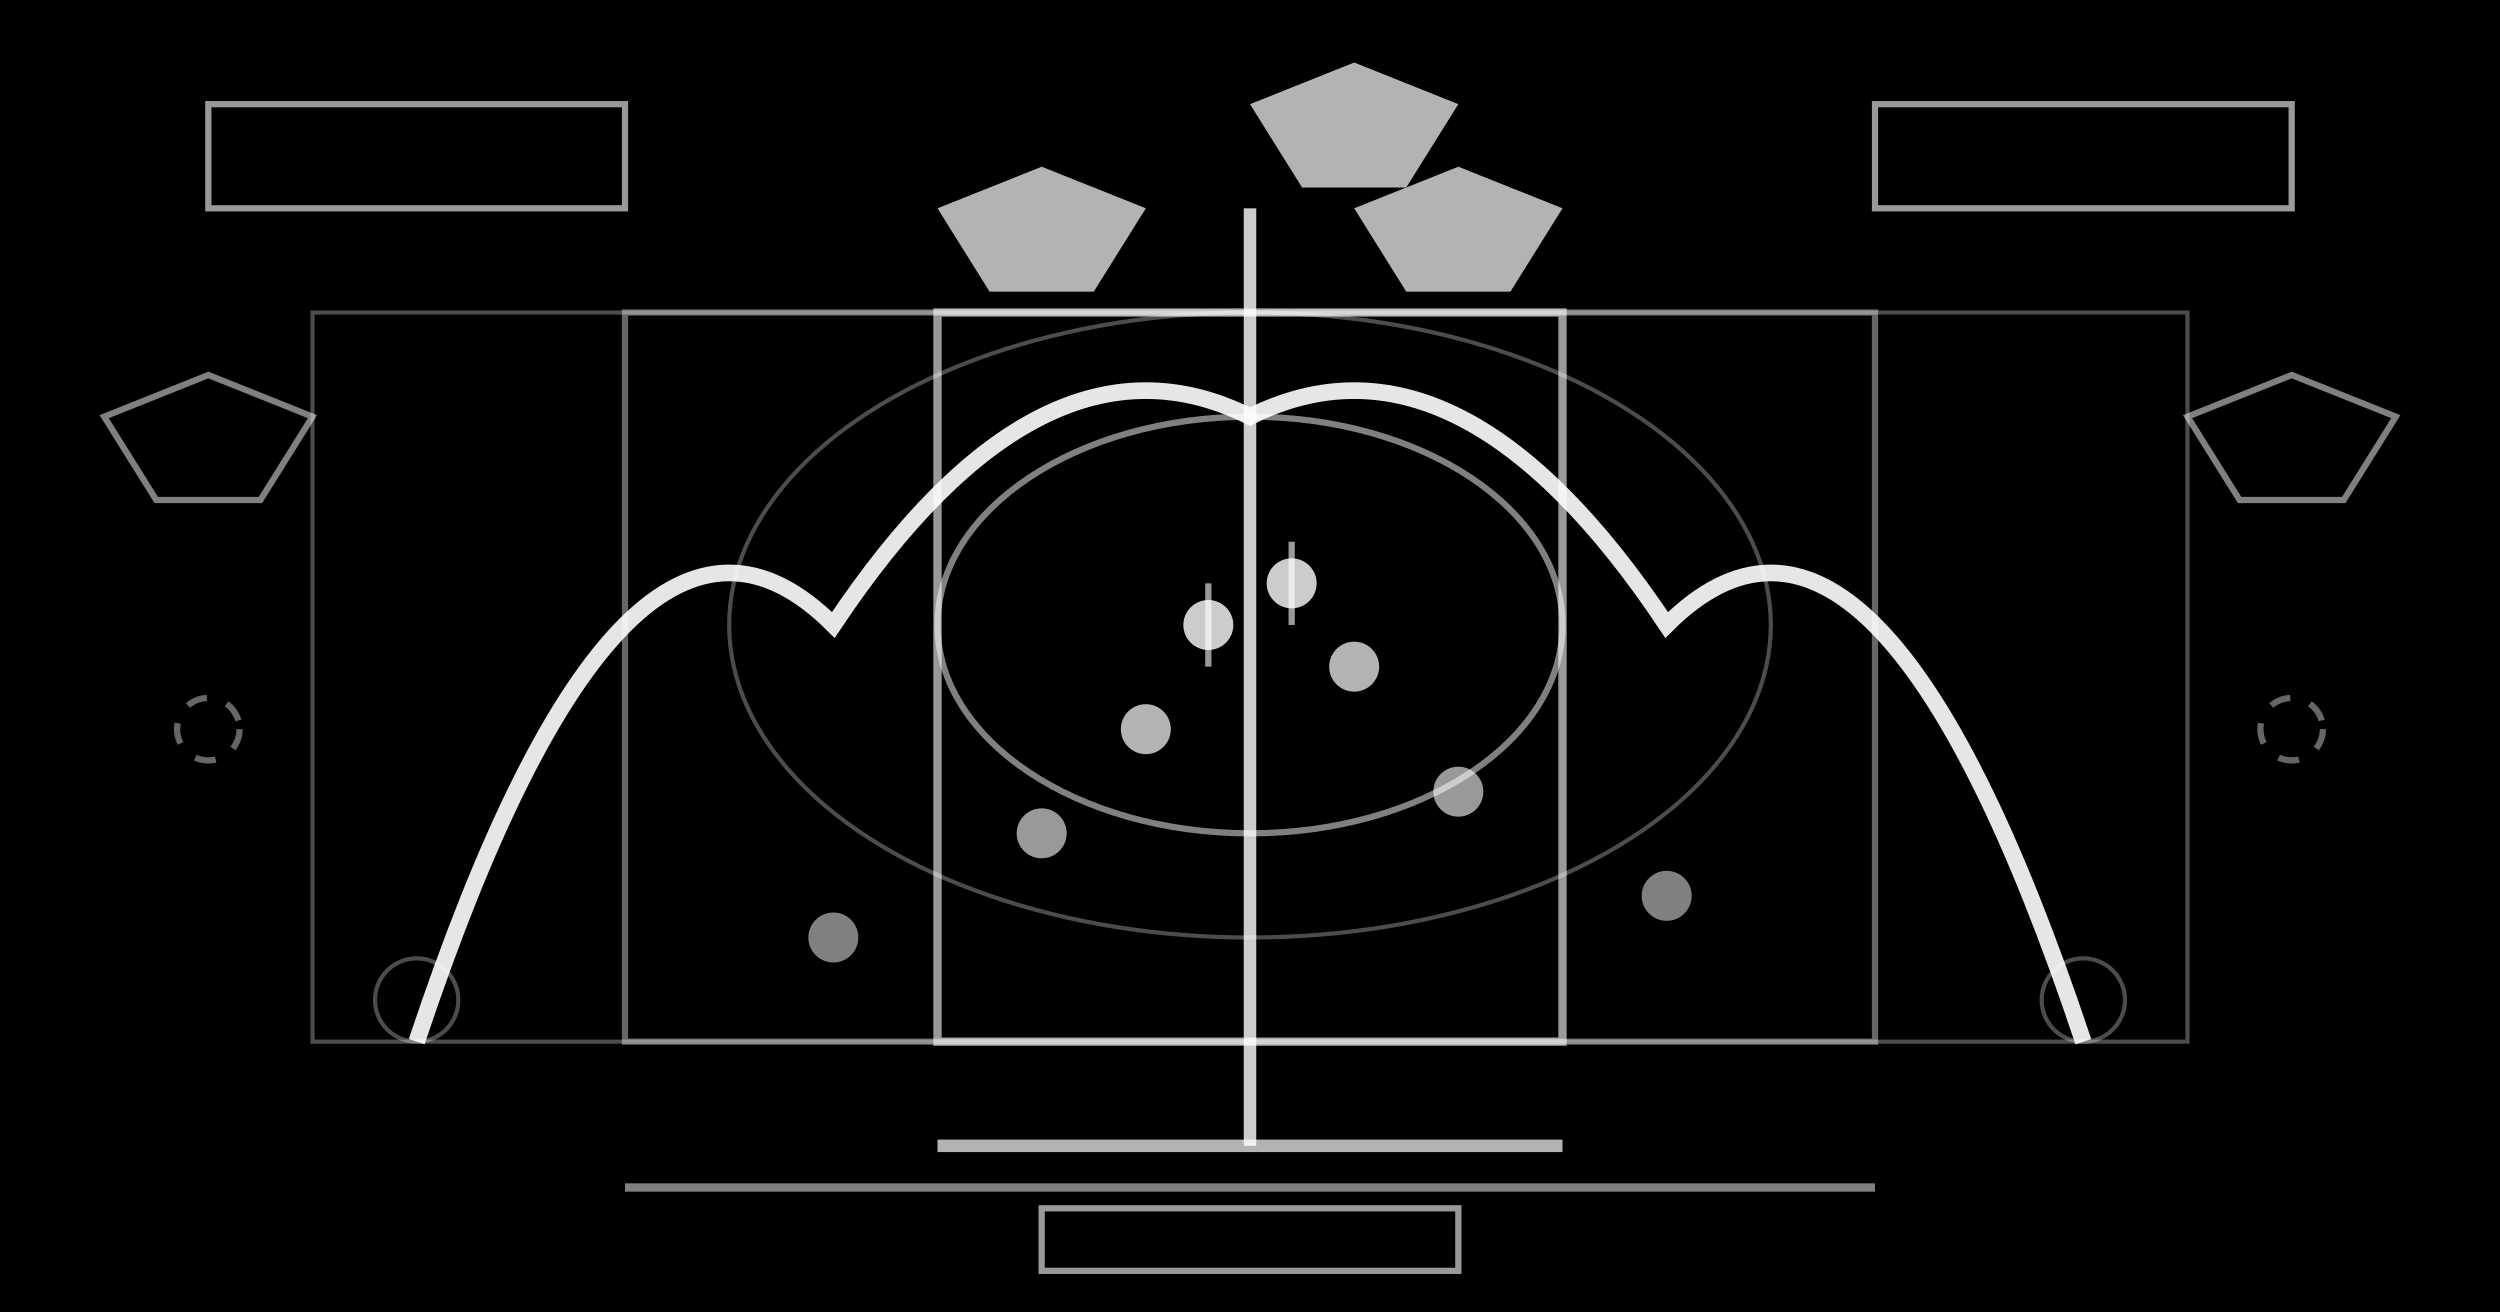 <svg width="1200" height="630" xmlns="http://www.w3.org/2000/svg">
  <rect width="1200" height="630" fill="#000000"/>
  
  <!-- Central bell curve -->
  <path d="M 200,500 Q 300,200 400,300 Q 500,150 600,200 Q 700,150 800,300 Q 900,200 1000,500" 
        fill="none" stroke="#ffffff" stroke-width="8" opacity="0.9">
    <animate attributeName="opacity" values="0.7;1;0.7" dur="4s" repeatCount="indefinite"/>
  </path>
  
  <!-- Mean line (center) -->
  <line x1="600" y1="100" x2="600" y2="550" stroke="#ffffff" stroke-width="6" opacity="0.8">
    <animate attributeName="opacity" values="0.6;1;0.6" dur="3s" repeatCount="indefinite"/>
  </line>
  
  <!-- Standard deviation zones -->
  <rect x="450" y="150" width="300" height="350" fill="none" stroke="#ffffff" stroke-width="4" opacity="0.6">
    <animate attributeName="opacity" values="0.4;0.8;0.4" dur="5s" repeatCount="indefinite"/>
  </rect>
  <rect x="300" y="150" width="600" height="350" fill="none" stroke="#ffffff" stroke-width="3" opacity="0.4">
    <animate attributeName="opacity" values="0.2;0.6;0.2" dur="7s" repeatCount="indefinite"/>
  </rect>
  <rect x="150" y="150" width="900" height="350" fill="none" stroke="#ffffff" stroke-width="2" opacity="0.3">
    <animate attributeName="opacity" values="0.1;0.5;0.1" dur="9s" repeatCount="indefinite"/>
  </rect>
  
  <!-- Data points scattered around mean -->
  <circle cx="580" cy="300" r="12" fill="#ffffff" opacity="0.8">
    <animate attributeName="opacity" values="0.6;1;0.6" dur="3s" repeatCount="indefinite"/>
  </circle>
  <circle cx="620" cy="280" r="12" fill="#ffffff" opacity="0.8">
    <animate attributeName="opacity" values="0.6;1;0.6" dur="3.5s" repeatCount="indefinite"/>
  </circle>
  <circle cx="550" cy="350" r="12" fill="#ffffff" opacity="0.7">
    <animate attributeName="opacity" values="0.5;0.9;0.5" dur="4s" repeatCount="indefinite"/>
  </circle>
  <circle cx="650" cy="320" r="12" fill="#ffffff" opacity="0.7">
    <animate attributeName="opacity" values="0.5;0.9;0.5" dur="4.5s" repeatCount="indefinite"/>
  </circle>
  <circle cx="500" cy="400" r="12" fill="#ffffff" opacity="0.6">
    <animate attributeName="opacity" values="0.4;0.8;0.4" dur="5s" repeatCount="indefinite"/>
  </circle>
  <circle cx="700" cy="380" r="12" fill="#ffffff" opacity="0.6">
    <animate attributeName="opacity" values="0.4;0.8;0.4" dur="5.5s" repeatCount="indefinite"/>
  </circle>
  <circle cx="400" cy="450" r="12" fill="#ffffff" opacity="0.5">
    <animate attributeName="opacity" values="0.3;0.7;0.3" dur="6s" repeatCount="indefinite"/>
  </circle>
  <circle cx="800" cy="430" r="12" fill="#ffffff" opacity="0.5">
    <animate attributeName="opacity" values="0.3;0.7;0.3" dur="6.5s" repeatCount="indefinite"/>
  </circle>
  
  <!-- Spread indicators -->
  <polygon points="450,100 500,80 550,100 525,140 475,140" fill="#ffffff" opacity="0.7">
    <animate attributeName="opacity" values="0.5;0.9;0.5" dur="4s" repeatCount="indefinite"/>
  </polygon>
  <polygon points="650,100 700,80 750,100 725,140 675,140" fill="#ffffff" opacity="0.7">
    <animate attributeName="opacity" values="0.5;0.9;0.5" dur="4s" repeatCount="indefinite"/>
  </polygon>
  
  <!-- Variance visualization -->
  <ellipse cx="600" cy="300" rx="150" ry="100" fill="none" stroke="#ffffff" stroke-width="3" opacity="0.5">
    <animate attributeName="opacity" values="0.3;0.7;0.3" dur="6s" repeatCount="indefinite"/>
  </ellipse>
  <ellipse cx="600" cy="300" rx="250" ry="150" fill="none" stroke="#ffffff" stroke-width="2" opacity="0.3">
    <animate attributeName="opacity" values="0.1;0.5;0.1" dur="8s" repeatCount="indefinite"/>
  </ellipse>
  
  <!-- 68-95-99.7 rule visualization -->
  <rect x="100" y="50" width="200" height="50" fill="none" stroke="#ffffff" stroke-width="3" opacity="0.6">
    <animate attributeName="opacity" values="0.4;0.8;0.4" dur="5s" repeatCount="indefinite"/>
  </rect>
  <rect x="900" y="50" width="200" height="50" fill="none" stroke="#ffffff" stroke-width="3" opacity="0.6">
    <animate attributeName="opacity" values="0.4;0.8;0.4" dur="5s" repeatCount="indefinite"/>
  </rect>
  
  <!-- Measurement precision -->
  <polygon points="50,200 100,180 150,200 125,240 75,240" fill="none" stroke="#ffffff" stroke-width="3" opacity="0.5">
    <animate attributeName="opacity" values="0.3;0.7;0.3" dur="7s" repeatCount="indefinite"/>
  </polygon>
  <polygon points="1050,200 1100,180 1150,200 1125,240 1075,240" fill="none" stroke="#ffffff" stroke-width="3" opacity="0.5">
    <animate attributeName="opacity" values="0.3;0.7;0.3" dur="7s" repeatCount="indefinite"/>
  </polygon>
  
  <!-- Distribution tails -->
  <circle cx="200" cy="480" r="20" fill="none" stroke="#ffffff" stroke-width="2" opacity="0.3">
    <animate attributeName="opacity" values="0.1;0.5;0.1" dur="10s" repeatCount="indefinite"/>
  </circle>
  <circle cx="1000" cy="480" r="20" fill="none" stroke="#ffffff" stroke-width="2" opacity="0.3">
    <animate attributeName="opacity" values="0.1;0.5;0.1" dur="10s" repeatCount="indefinite"/>
  </circle>
  
  <!-- Confidence intervals -->
  <line x1="450" y1="550" x2="750" y2="550" stroke="#ffffff" stroke-width="6" opacity="0.7">
    <animate attributeName="opacity" values="0.5;0.9;0.5" dur="4s" repeatCount="indefinite"/>
  </line>
  <line x1="300" y1="570" x2="900" y2="570" stroke="#ffffff" stroke-width="4" opacity="0.5">
    <animate attributeName="opacity" values="0.3;0.7;0.3" dur="6s" repeatCount="indefinite"/>
  </line>
  
  <!-- Error bars -->
  <line x1="580" y1="280" x2="580" y2="320" stroke="#ffffff" stroke-width="3" opacity="0.6">
    <animate attributeName="opacity" values="0.4;0.8;0.4" dur="3s" repeatCount="indefinite"/>
  </line>
  <line x1="620" y1="260" x2="620" y2="300" stroke="#ffffff" stroke-width="3" opacity="0.6">
    <animate attributeName="opacity" values="0.4;0.8;0.4" dur="3.5s" repeatCount="indefinite"/>
  </line>
  
  <!-- Reliability indicator -->
  <rect x="500" y="580" width="200" height="30" fill="none" stroke="#ffffff" stroke-width="3" opacity="0.6">
    <animate attributeName="opacity" values="0.4;0.8;0.4" dur="5s" repeatCount="indefinite"/>
  </rect>
  
  <!-- Outliers -->
  <circle cx="100" cy="350" r="15" fill="none" stroke="#ffffff" stroke-width="3" opacity="0.4" stroke-dasharray="10,10">
    <animate attributeName="opacity" values="0.2;0.6;0.2" dur="8s" repeatCount="indefinite"/>
  </circle>
  <circle cx="1100" cy="350" r="15" fill="none" stroke="#ffffff" stroke-width="3" opacity="0.4" stroke-dasharray="10,10">
    <animate attributeName="opacity" values="0.2;0.6;0.2" dur="8s" repeatCount="indefinite"/>
  </circle>
  
  <!-- Statistical significance -->
  <polygon points="600,50 650,30 700,50 675,90 625,90" fill="#ffffff" opacity="0.7">
    <animate attributeName="opacity" values="0.5;0.9;0.5" dur="3s" repeatCount="indefinite"/>
  </polygon>
</svg>
